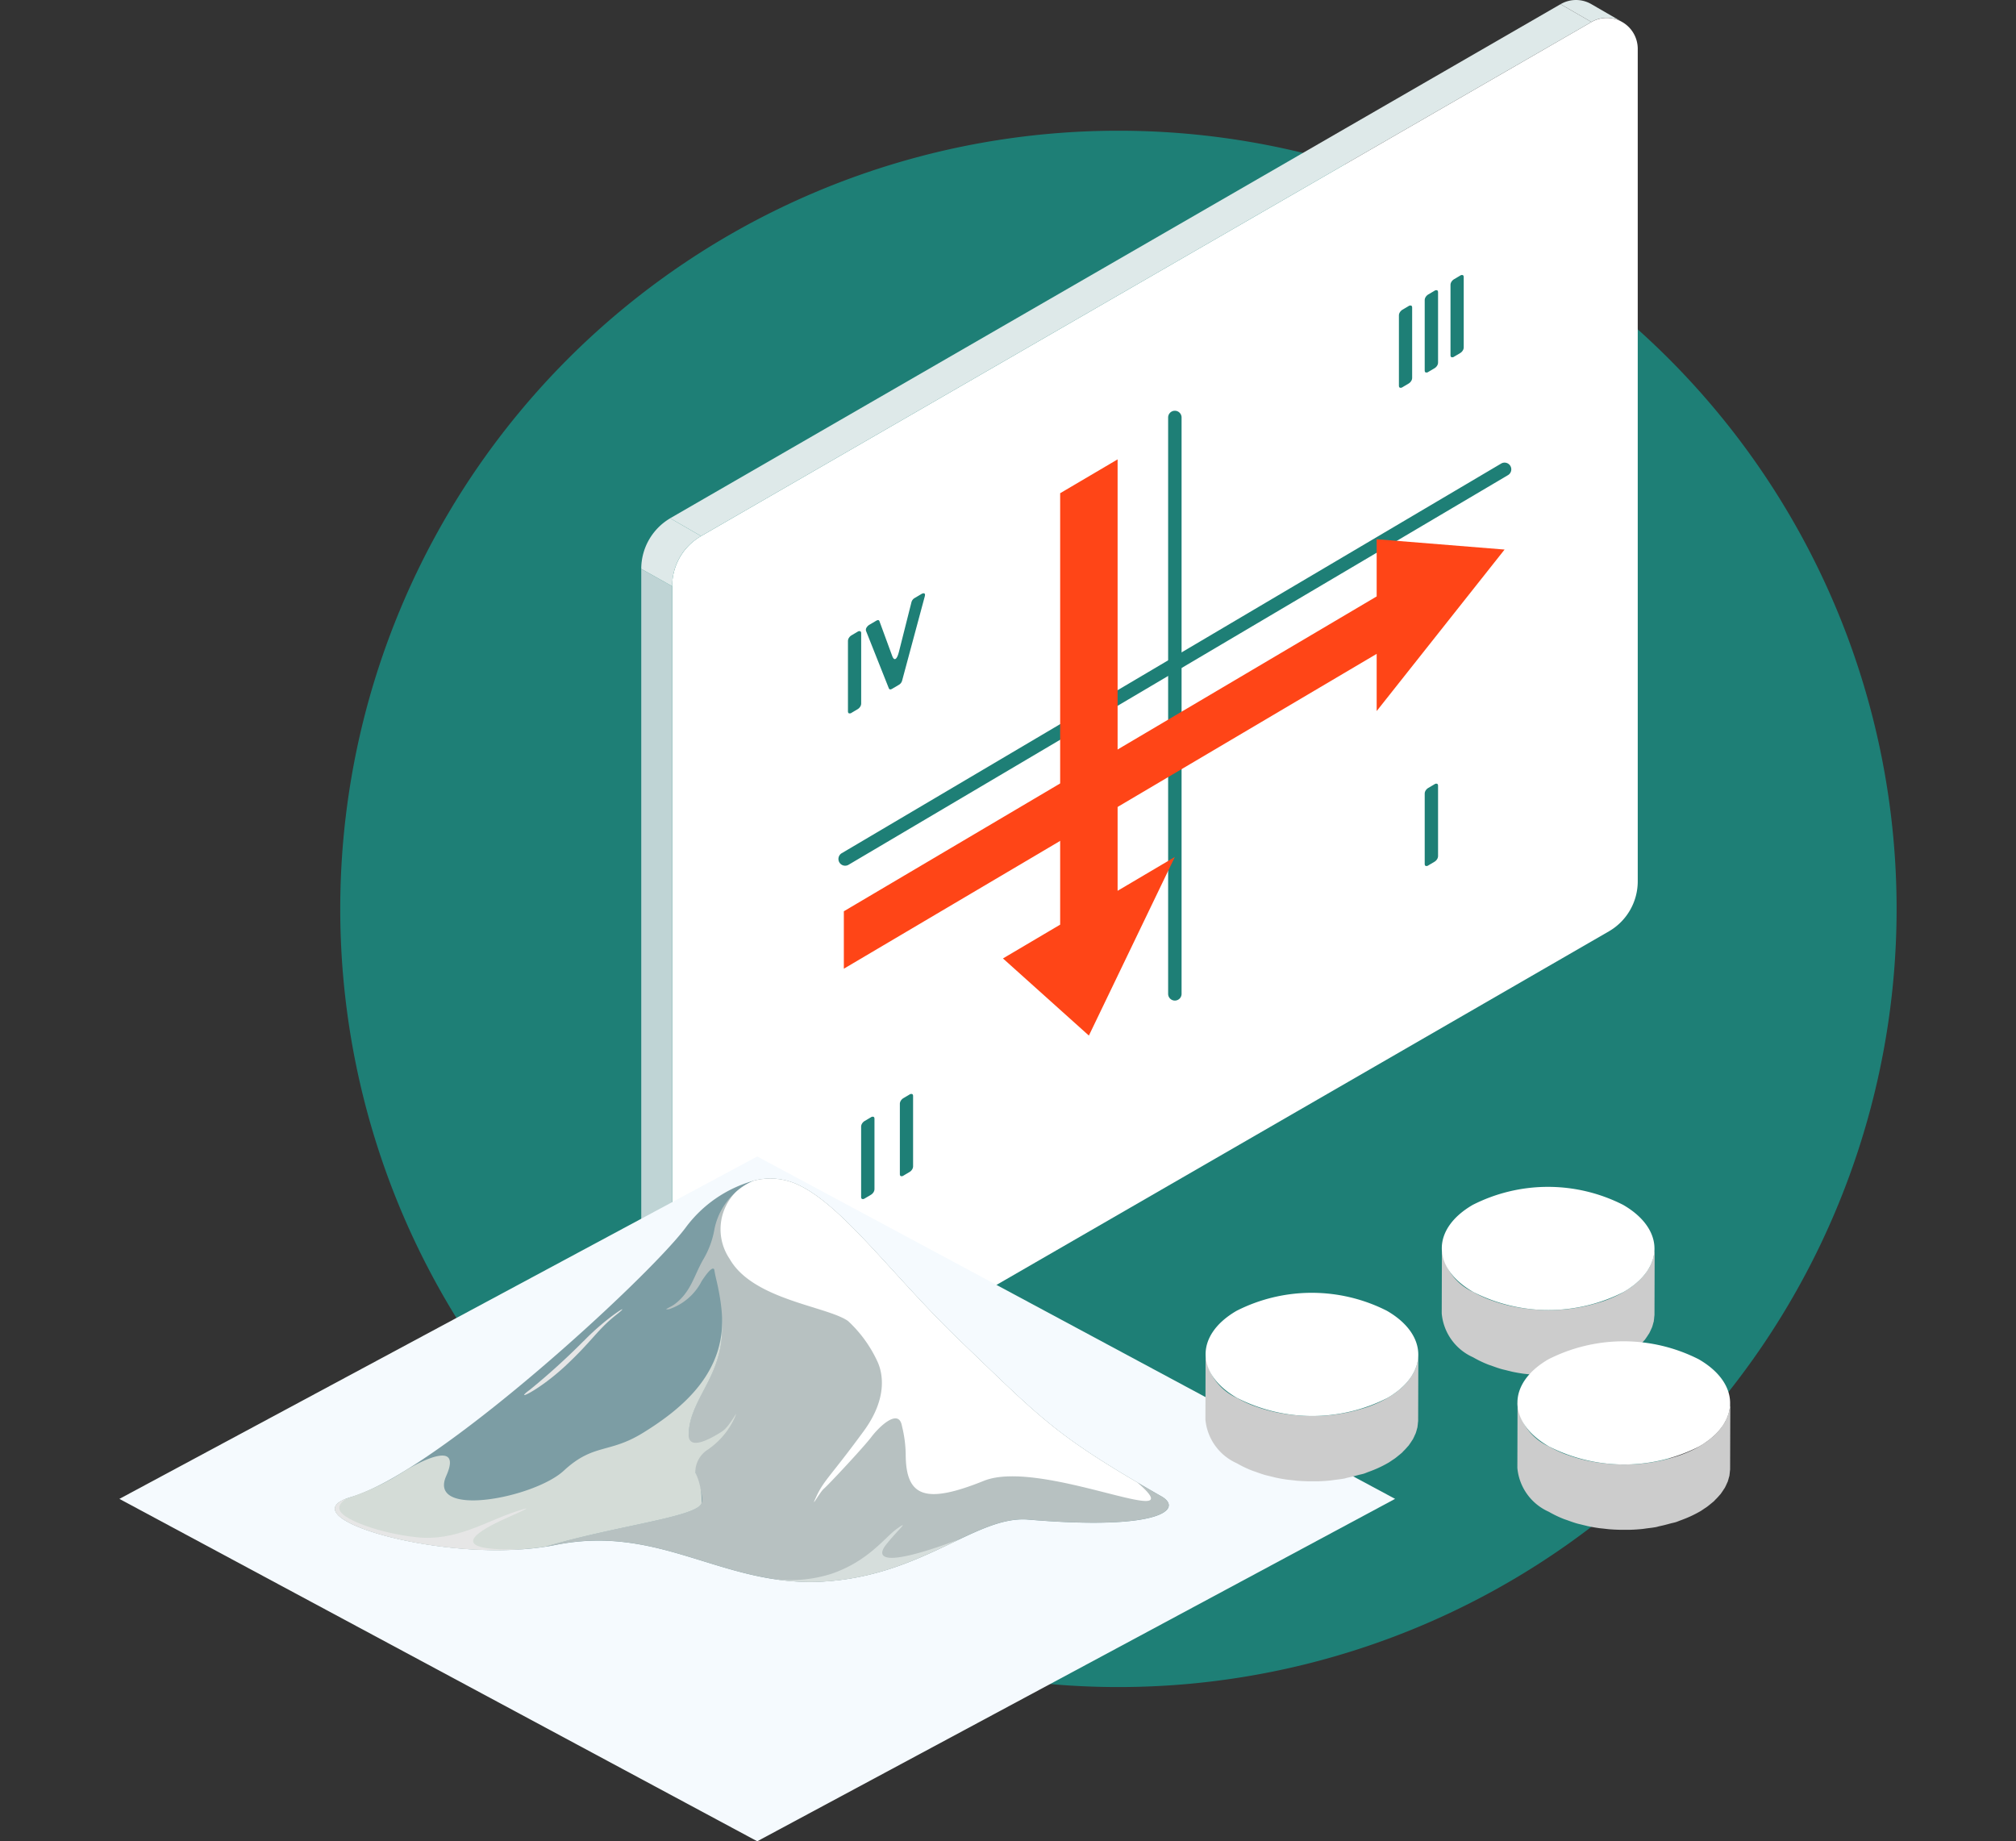 <svg xmlns="http://www.w3.org/2000/svg" xmlns:xlink="http://www.w3.org/1999/xlink" width="150" height="137" viewBox="0 0 150 137"><rect x="0" y="0" width="150" height="137" fill="#333333" stroke="none"/><defs><clipPath id="a"><rect width="132.234" height="137" fill="none"/></clipPath></defs><g transform="translate(-225 -4069.001)"><rect width="150" height="137" transform="translate(225 4069.001)" fill="none"/><g transform="translate(233.883 4069.001)"><g clip-path="url(#a)"><path d="M159.236,83.608a57.9,57.9,0,1,1-57.9-57.9,57.9,57.9,0,0,1,57.9,57.9" transform="translate(-27.003 -15.982)" fill="#1e7f76"/><path d="M285.679,1.638l-2.3-1.327a2.273,2.273,0,0,1,2.286-.005l2.3,1.33a2.273,2.273,0,0,0-2.29,0" transform="translate(-176.148 0)" fill="#dee9e9"/><path d="M110.841,42.068l66.251-38.25a2.3,2.3,0,0,1,3.442,1.987V67.752a4.3,4.3,0,0,1-2.151,3.727l-66.251,38.25a2.3,2.3,0,0,1-3.442-1.987V45.795a4.3,4.3,0,0,1,2.152-3.727" transform="translate(-67.561 -2.18)" fill="#fff"/><path d="M104.918,276.769a2.273,2.273,0,0,0,1.161,2l-2.3-1.339a2.264,2.264,0,0,1-1.156-1.992Z" transform="translate(-63.789 -171.208)" fill="#bfd4d5"/><path d="M104.914,113.148l-2.3-1.285,0,61.9,2.3,1.336Z" transform="translate(-63.785 -69.534)" fill="#bfd4d5"/><path d="M104.906,106.958l-2.3-1.288a4.372,4.372,0,0,1,2.157-3.766l2.3,1.327a4.252,4.252,0,0,0-2.151,3.727" transform="translate(-63.777 -63.343)" fill="#dee9e9"/><path d="M108.3,39.072l2.3,1.327L176.85,2.149l-2.3-1.327Z" transform="translate(-67.32 -0.511)" fill="#dee9e9"/><path d="M256.662,160.055v-5.222a.448.448,0,0,1,.074-.241.583.583,0,0,1,.2-.191l.445-.263a.231.231,0,0,1,.2-.043c.049.02.074.072.074.154v5.222a.449.449,0,0,1-.074.241.579.579,0,0,1-.2.191l-.445.263a.229.229,0,0,1-.2.042c-.05-.019-.074-.071-.074-.153" transform="translate(-159.54 -95.779)" fill="#1e7f76"/><path d="M145.846,222.748v-5.222a.445.445,0,0,1,.074-.241.576.576,0,0,1,.2-.191l.445-.263a.233.233,0,0,1,.2-.042c.049.02.074.071.074.154v5.222a.448.448,0,0,1-.074.241.569.569,0,0,1-.2.191l-.445.263a.232.232,0,0,1-.2.043c-.05-.02-.074-.072-.074-.154m2.882-1.7v-5.222a.446.446,0,0,1,.074-.241.58.58,0,0,1,.2-.191l.436-.258a.23.23,0,0,1,.2-.042c.05.02.074.071.074.153v5.222a.448.448,0,0,1-.074.241.576.576,0,0,1-.2.191l-.436.258a.231.231,0,0,1-.2.043c-.05-.02-.074-.071-.074-.154" transform="translate(-90.657 -133.693)" fill="#1e7f76"/><path d="M251.59,62.3V57.08a.446.446,0,0,1,.075-.241.578.578,0,0,1,.2-.191l.436-.258a.23.23,0,0,1,.2-.042c.049.02.074.071.074.153v5.222a.449.449,0,0,1-.074.241.578.578,0,0,1-.2.191l-.436.258a.232.232,0,0,1-.2.043c-.05-.02-.075-.072-.075-.154m1.919-1.134V55.946a.448.448,0,0,1,.074-.241.583.583,0,0,1,.2-.191l.445-.263a.231.231,0,0,1,.2-.043c.049.02.074.072.074.154v5.222a.449.449,0,0,1-.074.241.576.576,0,0,1-.2.191l-.445.263a.228.228,0,0,1-.2.042c-.05-.019-.074-.071-.074-.153m1.919-1.134V54.812a.449.449,0,0,1,.074-.241.579.579,0,0,1,.2-.191l.436-.258a.232.232,0,0,1,.2-.043c.05.02.074.072.074.154v5.222a.447.447,0,0,1-.074.241.574.574,0,0,1-.2.191l-.436.258a.23.23,0,0,1-.2.042c-.049-.02-.074-.071-.074-.153" transform="translate(-156.387 -33.61)" fill="#1e7f76"/><path d="M143.256,125.418V120.2a.446.446,0,0,1,.074-.241.567.567,0,0,1,.2-.191l.436-.258a.231.231,0,0,1,.2-.042c.05.02.074.071.074.154v5.222a.445.445,0,0,1-.074.241.575.575,0,0,1-.2.191l-.436.258a.233.233,0,0,1-.2.043c-.05-.02-.074-.072-.074-.154m3.039-1.713-1.68-4.229a.294.294,0,0,1,.016-.269.618.618,0,0,1,.239-.236l.478-.282c.137-.081.223-.068.255.038l.939,2.559c.077.212.162.291.255.236s.178-.234.255-.538l.923-3.658a.514.514,0,0,1,.255-.34l.478-.283c.109-.065.189-.08.239-.046s.054.114.017.241l-1.672,6.218a.517.517,0,0,1-.255.34l-.486.287c-.131.078-.217.065-.255-.038" transform="translate(-89.047 -72.502)" fill="#1e7f76"/><path d="M0,29.492a.5.5,0,0,1-.431-.246.5.5,0,0,1,.176-.685L48.809-.43a.5.5,0,0,1,.685.176.5.5,0,0,1-.176.685L.254,29.422A.5.5,0,0,1,0,29.492Z" transform="translate(54.001 34.921)" fill="#1e7f76"/><path d="M0,43.386a.5.5,0,0,1-.5-.5V0A.5.5,0,0,1,0-.5.5.5,0,0,1,.5,0V42.886A.5.5,0,0,1,0,43.386Z" transform="translate(78.532 31.062)" fill="#1e7f76"/><path d="M182.264,90.328v32.1l4.256-2.515L180.127,133.2l-6.393-5.739,4.256-2.515v-32.1" transform="translate(-107.992 -56.148)" fill="#ff4517"/><path d="M142.446,133.709l39.645-23.426v-4.256l9.517.769-9.517,12.017v-4.256l-39.645,23.426" transform="translate(-88.543 -65.906)" fill="#ff4517"/><path d="M47.459,278.352,0,252.877,47.459,227.4l47.459,25.475Z" transform="translate(0 -141.352)" fill="#f5fafe"/><path d="M77.031,232.3a4.871,4.871,0,0,0-3.487-.4,9.455,9.455,0,0,0-5.092,3.52C65.6,239.2,50,253.556,43.572,255.442c-5.119,1.5,7.369,5.135,15.214,3.563s12.44,3.144,19.889,2.725,11.438-4.939,15.3-4.611c9.871.838,11.532-.795,9.9-1.729-7.882-4.506-8.791-5.641-14.982-11.58-4.867-4.67-8.583-9.868-11.859-11.509" transform="translate(-26.34 -144.051)" fill="#7c9da4"/><path d="M129.592,255.39c-7.881-4.506-8.791-5.641-14.982-11.58-4.867-4.67-8.583-9.868-11.859-11.509a4.868,4.868,0,0,0-3.487-.4,4.966,4.966,0,0,0-2.947,3.711,6.631,6.631,0,0,1-.762,2.063c-.754,1.278-.927,2.455-2.159,3.4-.334.258-.969.459-.432.386a4.242,4.242,0,0,0,2.423-2.09c.812-1.24.93-.921.948-.808v.008a.205.205,0,0,1,0,.024l0,0c.038.211.081.426.135.649,1.415,5.9-.865,7.388-1.808,10.139s1.1,5.5.708,6.524-6.343,1.654-11.621,3.224q.382-.059.752-.133c7.845-1.572,12.441,3.144,19.889,2.725s11.438-4.939,15.3-4.611c9.871.838,11.532-.795,9.9-1.729" transform="translate(-52.061 -144.051)" fill="#b7c1c1"/><path d="M84.011,259.814a51.449,51.449,0,0,1-3.974,3.605c-1.343.98.607.113,2.6-1.739s2.406-2.715,3.8-3.815-.663.126-2.417,1.948" transform="translate(-49.475 -160.029)" fill="#e6e6e6"/><path d="M71.206,266.893c-.525.334-2.393,1.518-2.51.371a4.781,4.781,0,0,1,.251-1.525c.8-2.324,2.547-3.751,2.218-7.693.339,4.391-2.821,7.093-5.886,8.977-2.515,1.546-3.668.76-5.869,2.8s-10.165,3.563-8.751.393c1.352-3.031-2.7-.612-3.063-.393l-.026.016h0a17.877,17.877,0,0,1-4,1.948c-5.119,1.5,7.369,5.135,15.214,3.563q-.37.074-.752.133c5.278-1.57,11.228-2.2,11.621-3.224a4.713,4.713,0,0,0-.462-2.3,2,2,0,0,1,.908-1.686,5.788,5.788,0,0,0,2.044-2.437c.314-.773-.361.683-.938,1.05" transform="translate(-26.34 -160.4)" fill="#d4dcd7"/><path d="M149.245,254.354l0,0c-6.271-3.684-7.506-5.088-13.192-10.543-4.867-4.67-8.583-9.868-11.859-11.509a4.869,4.869,0,0,0-3.487-.4,4.442,4.442,0,0,0-1.332.837,3.934,3.934,0,0,0-.462,4.988c1.729,3.039,7.231,3.511,8.8,4.611a9.541,9.541,0,0,1,2.226,3.094c.333.773.763,2.62-1.06,5.108-2.437,3.326-2.948,3.64-3.5,4.819s.223-.275.55-.55,2.961-3.092,3.524-3.839,2.007-2.148,2.266-.862c0,.019.009.037.014.056.008.044.017.081.025.111a9.223,9.223,0,0,1,.25,1.968c0,3.247,1.519,3.718,5.816,1.989s15.915,4.007,11.416.117" transform="translate(-73.502 -144.051)" fill="#fff"/><path d="M53.978,296.682c1-.55,4.087-1.782,1.86-1.048s-4.48,2.227-7.362,1.913-5.306-1.293-5.686-1.913c-.227-.372.039-.7.444-.962-3.765,1.411,5.72,4.339,13.231,3.761h0c-5.82.205-3.481-1.2-2.485-1.751" transform="translate(-26.345 -183.167)" fill="#e6e6e6"/><path d="M128.206,303.878a17.5,17.5,0,0,0,3.82.214c4.36-.246,7.534-1.9,10.191-3.156h0c-6.033,2.266-6.151,1.267-5.5.433.825-1.05,1.821-1.9.878-1.245s-2.109,2.4-4.86,3.367a10.014,10.014,0,0,1-4.534.387" transform="translate(-79.692 -186.413)" fill="#d6dedc"/><path d="M229.364,266.536l-.026.234c-.013.074-.036.148-.055.222l-.065.223c-.023.066-.054.131-.083.2l-.113.241c-.033.062-.073.122-.11.183l-.183.271c-.041.054-.085.108-.129.162a4.528,4.528,0,0,1-.329.354c-.048.047-.091.094-.142.139-.067.061-.142.118-.215.177s-.162.134-.252.2-.165.111-.249.166c-.108.071-.212.144-.329.212a8.476,8.476,0,0,1-1.1.524c-.1.04-.2.078-.3.115-.241.087-.494.157-.746.228s-.515.14-.782.195c-.321.066-.644.126-.974.167-.076.009-.151.023-.227.031-.439.047-.883.07-1.327.073H221.4c-.441,0-.881-.028-1.316-.074l-.192-.022a12.594,12.594,0,0,1-1.274-.219c-.076-.017-.151-.037-.226-.056a10.865,10.865,0,0,1-1.121-.342c-.054-.02-.111-.035-.164-.055a8.7,8.7,0,0,1-1.216-.574,3.951,3.951,0,0,1-2.332-3.26l-.014,4.859a3.952,3.952,0,0,0,2.332,3.26,8.474,8.474,0,0,0,1.148.551c.022.009.046.014.068.023.051.02.106.034.159.054.241.089.484.177.737.249.132.037.27.065.405.1.068.017.136.034.205.05s.143.038.217.053c.258.055.52.1.785.138.1.014.2.022.3.033l.156.017c.105.011.209.026.316.035q.387.032.779.04c.079,0,.157,0,.236,0h.217c.118,0,.237,0,.355,0,.294-.009.587-.029.877-.058.032,0,.063-.01.1-.013.077-.008.151-.022.228-.032.229-.028.459-.054.684-.095.1-.018.19-.051.288-.072.268-.055.525-.123.783-.195.139-.039.288-.062.424-.106.112-.036.215-.083.324-.123s.2-.073.3-.113a8.495,8.495,0,0,0,1.107-.525l.1-.056c.082-.05.153-.1.231-.154s.172-.11.251-.168.169-.132.251-.2.148-.117.215-.177c.017-.015.037-.029.053-.044.035-.032.059-.067.092-.1a4.45,4.45,0,0,0,.316-.339c.025-.03.059-.059.084-.09l.062-.092c.063-.085.119-.171.173-.257l.085-.126.029-.063c.043-.08.078-.16.113-.241l.068-.146.014-.049c.028-.08.048-.16.069-.241l.045-.156,0-.042c.016-.084.022-.169.029-.253l.019-.161v-.07l.014-4.859c0,.081-.013.162-.02.243" transform="translate(-132.74 -165.498)" fill="#ccc"/><path d="M227.071,255.539c3.107,1.793,3.111,4.7.036,6.489a12.324,12.324,0,0,1-11.19-.008c-3.1-1.787-3.112-4.686-.037-6.475a12.351,12.351,0,0,1,11.191-.006" transform="translate(-132.763 -158.01)" fill="#fff"/><path d="M275.806,245.706l-.026.234c-.013.074-.036.148-.055.222l-.065.223c-.023.066-.054.131-.083.2l-.113.241c-.033.062-.073.122-.111.183l-.183.271c-.041.054-.085.108-.129.162a4.533,4.533,0,0,1-.329.354c-.048.047-.091.094-.142.139-.067.061-.142.118-.215.177s-.162.134-.252.2-.165.111-.249.166c-.108.071-.212.144-.329.212a8.478,8.478,0,0,1-1.1.524c-.1.04-.2.078-.3.115-.241.087-.494.157-.746.228s-.515.14-.782.195c-.321.066-.644.126-.974.167-.076.009-.151.023-.227.031-.439.047-.883.07-1.327.073h-.217c-.441,0-.881-.028-1.316-.074l-.192-.022a12.6,12.6,0,0,1-1.274-.219c-.076-.017-.151-.037-.226-.056a10.866,10.866,0,0,1-1.121-.342c-.054-.02-.111-.035-.164-.055a8.7,8.7,0,0,1-1.216-.574,3.951,3.951,0,0,1-2.332-3.26l-.014,4.859a3.952,3.952,0,0,0,2.332,3.26,8.477,8.477,0,0,0,1.148.551c.022.009.046.014.068.023.051.02.106.034.159.054.241.089.484.177.737.249.132.037.27.065.405.1.069.017.136.034.205.05s.143.038.217.053c.258.055.52.1.785.138.1.014.2.022.3.033l.156.017c.105.011.209.026.316.035q.387.032.779.04c.079,0,.157,0,.237,0h.217c.118,0,.237,0,.355,0,.294-.009.587-.029.877-.058.032,0,.063-.01.1-.013.077-.008.151-.022.228-.032.229-.028.459-.054.684-.095.1-.018.19-.051.288-.072.268-.055.525-.123.783-.195.139-.039.288-.062.424-.106.112-.036.215-.083.324-.123s.2-.073.3-.113a8.491,8.491,0,0,0,1.107-.525l.1-.056c.083-.05.153-.1.231-.154s.172-.11.251-.168.169-.132.251-.2.148-.117.215-.177c.017-.015.037-.029.053-.044.035-.032.059-.067.092-.1a4.442,4.442,0,0,0,.316-.339c.025-.03.059-.059.084-.09l.062-.092c.063-.085.119-.171.173-.257l.085-.126.029-.063c.043-.08.078-.16.113-.241l.068-.146.014-.049c.028-.08.048-.16.069-.241l.045-.156,0-.042c.016-.084.022-.169.029-.253l.019-.161v-.07l.014-4.859c0,.081-.013.162-.02.243" transform="translate(-161.609 -152.551)" fill="#ccc"/><path d="M273.512,234.709c3.107,1.793,3.111,4.7.036,6.489a12.324,12.324,0,0,1-11.19-.008c-3.1-1.787-3.112-4.686-.037-6.475a12.351,12.351,0,0,1,11.191-.006" transform="translate(-161.63 -145.063)" fill="#fff"/><path d="M290.678,276.073l-.026.234c-.013.074-.036.148-.055.222l-.065.223c-.023.066-.054.131-.083.2l-.113.241c-.033.062-.073.122-.111.183l-.183.271c-.041.054-.085.108-.129.162a4.544,4.544,0,0,1-.329.354c-.048.047-.091.094-.142.139-.067.061-.142.118-.215.177s-.162.134-.252.2-.165.111-.249.166c-.108.071-.212.144-.329.212a8.484,8.484,0,0,1-1.1.524c-.1.04-.2.078-.3.115-.241.087-.494.157-.746.228s-.515.14-.782.195c-.321.066-.644.126-.974.167-.076.009-.151.023-.227.031-.439.047-.883.07-1.327.073h-.217c-.441,0-.881-.028-1.316-.074l-.192-.022a12.6,12.6,0,0,1-1.274-.219c-.076-.017-.151-.037-.226-.056a10.866,10.866,0,0,1-1.121-.342c-.054-.02-.111-.035-.164-.055a8.7,8.7,0,0,1-1.216-.574,3.951,3.951,0,0,1-2.332-3.26l-.014,4.859a3.952,3.952,0,0,0,2.332,3.26,8.477,8.477,0,0,0,1.148.551c.022.009.046.014.068.023.051.02.106.034.159.054.241.089.484.177.737.249.132.037.27.065.405.1.068.017.136.034.205.05s.143.038.217.053c.258.054.52.1.785.138.1.014.2.022.3.033l.156.017c.105.011.209.026.316.035q.387.032.779.04c.079,0,.157,0,.237,0h.217c.118,0,.237,0,.355,0,.294-.009.587-.029.877-.058.032,0,.063-.01.1-.013.077-.008.151-.022.228-.032.229-.028.459-.054.684-.095.1-.018.19-.051.288-.072.268-.055.525-.123.783-.195.139-.039.288-.062.424-.106.112-.036.215-.083.324-.123s.2-.073.3-.113a8.49,8.49,0,0,0,1.107-.525l.1-.056c.082-.05.153-.1.231-.154s.172-.11.251-.168.169-.132.251-.2.148-.117.215-.177c.017-.015.037-.029.053-.044.035-.032.059-.067.092-.1a4.444,4.444,0,0,0,.316-.339c.025-.03.059-.059.084-.09l.062-.092c.063-.085.119-.171.173-.257l.085-.126.029-.063c.043-.08.078-.16.113-.241l.068-.146.014-.049c.028-.08.048-.16.069-.241l.045-.156,0-.042c.016-.084.022-.169.029-.253l.019-.161v-.07l.014-4.859c0,.081-.013.162-.02.243" transform="translate(-170.853 -171.427)" fill="#ccc"/><path d="M288.385,265.076c3.107,1.793,3.111,4.7.036,6.489a12.324,12.324,0,0,1-11.19-.008c-3.1-1.787-3.112-4.686-.037-6.475a12.351,12.351,0,0,1,11.191-.006" transform="translate(-170.875 -163.939)" fill="#fff"/></g></g></g></svg>